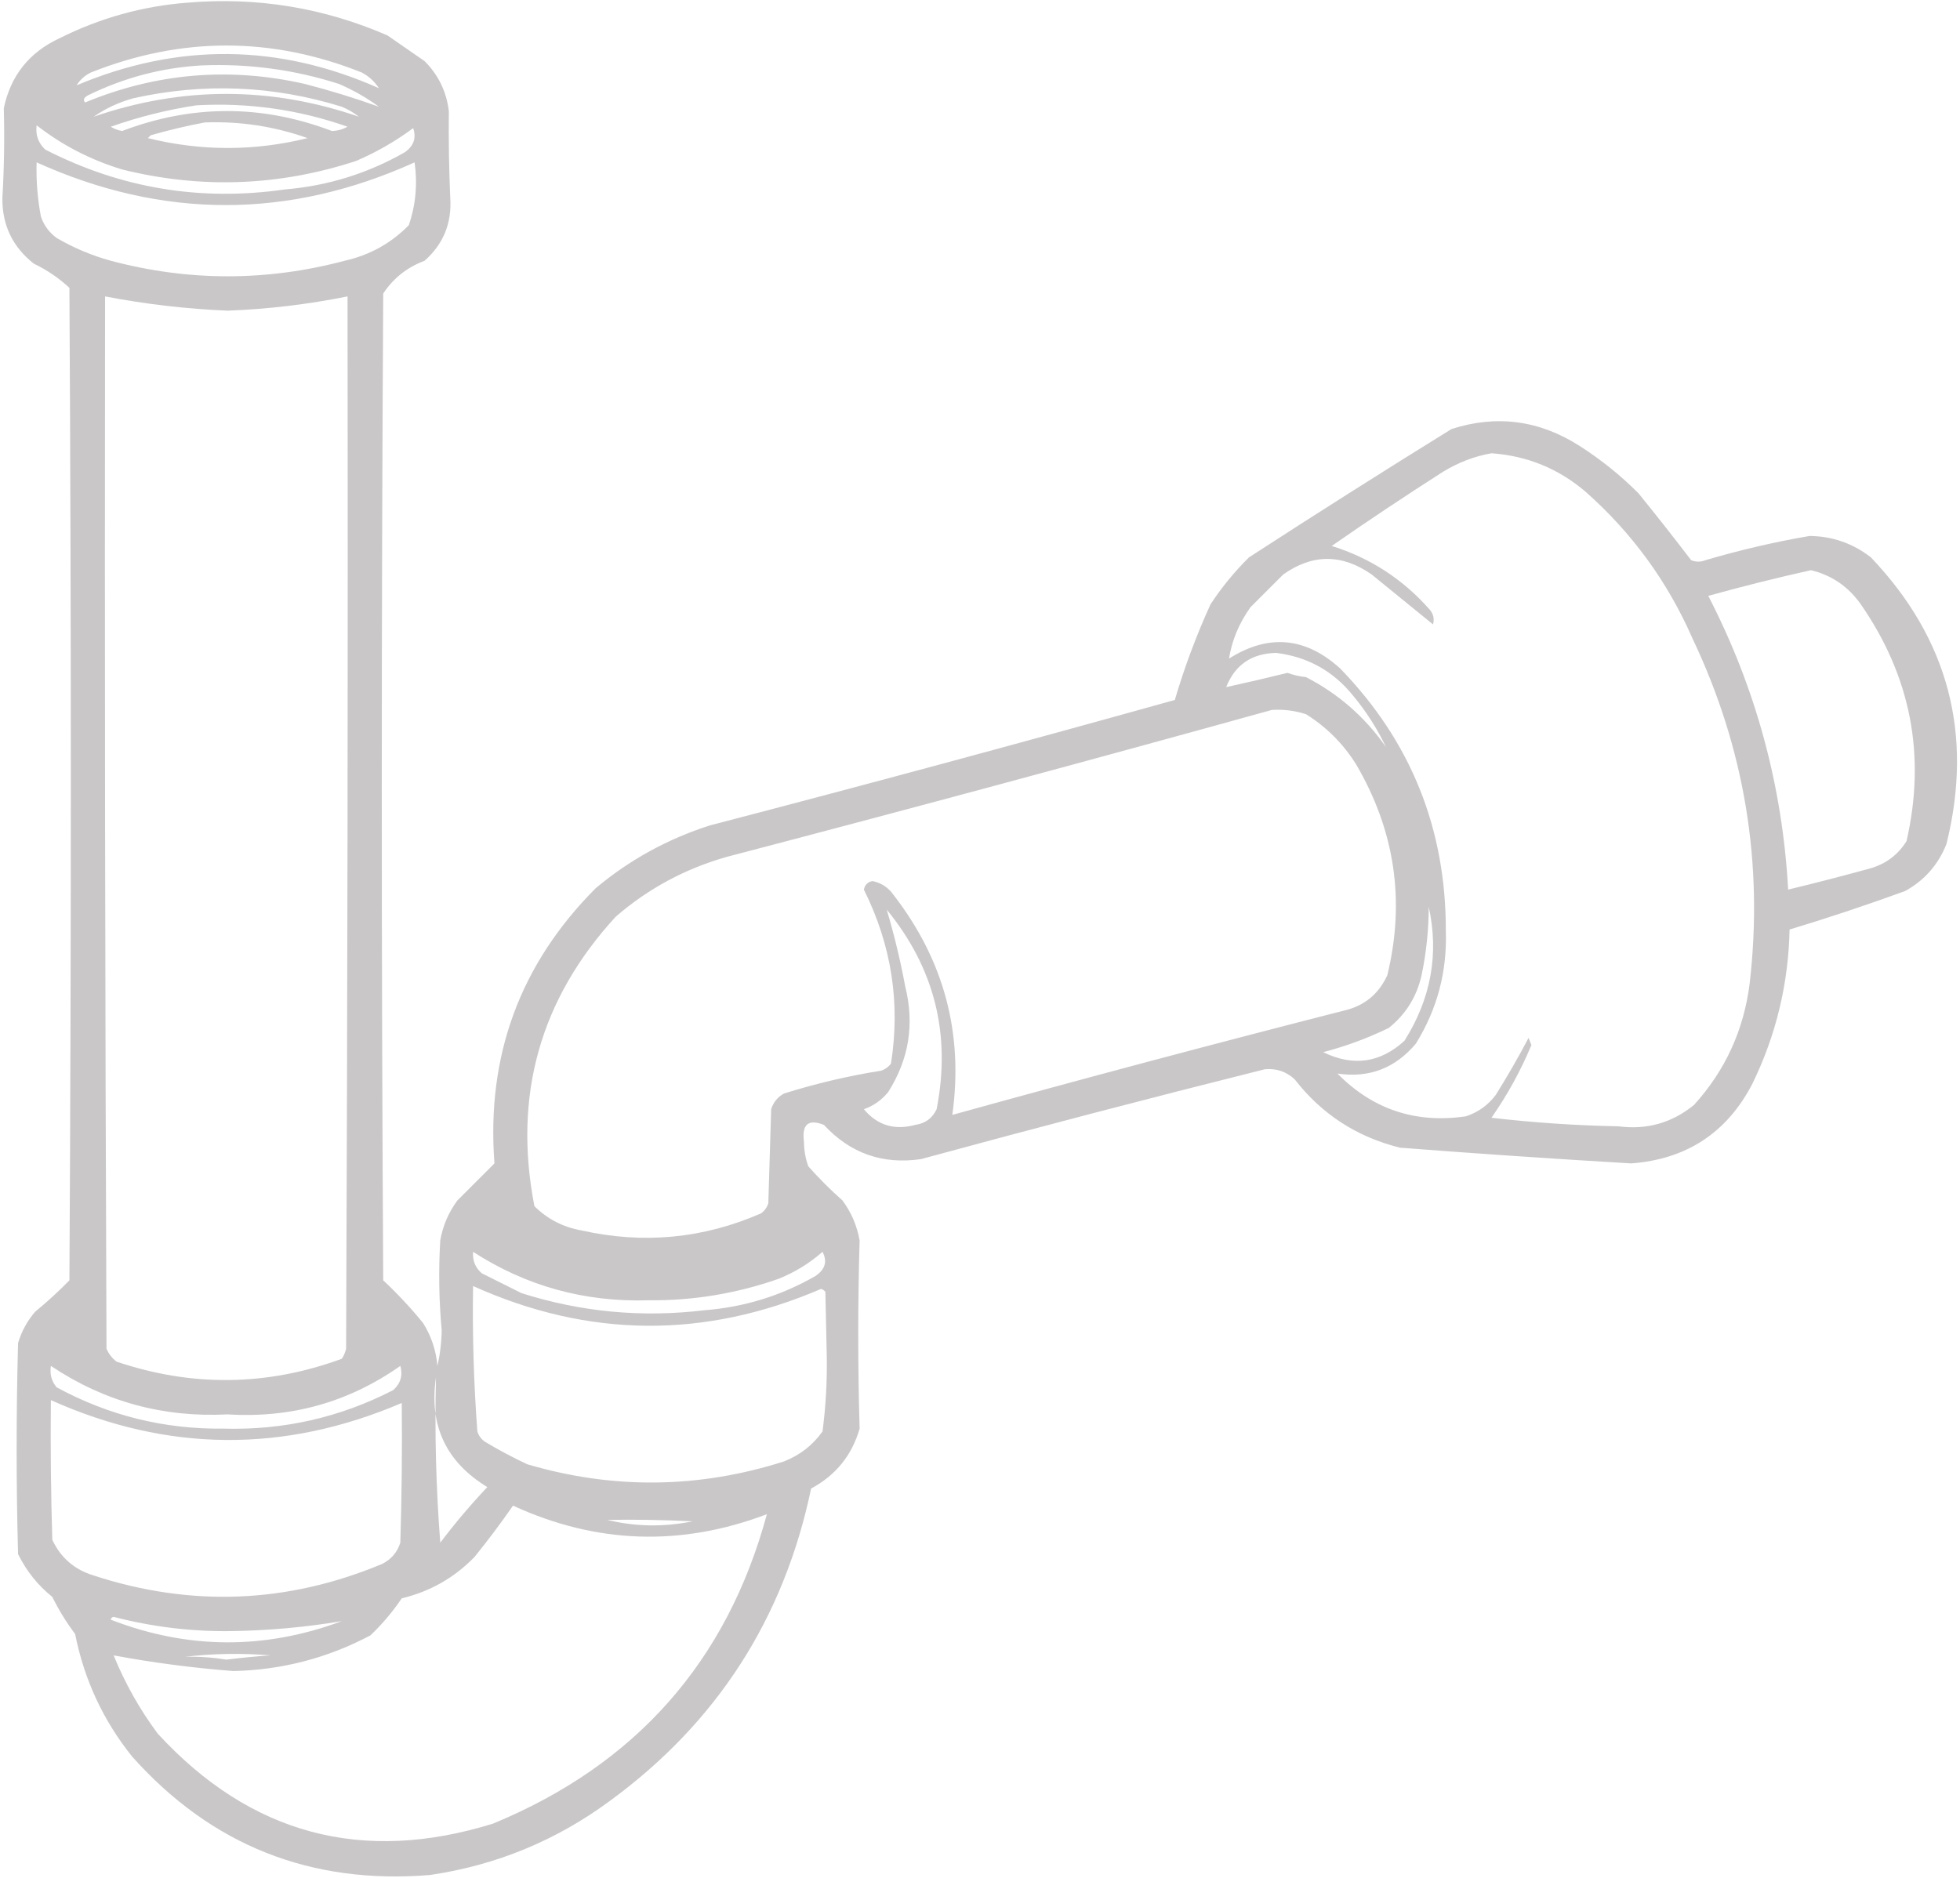 <svg width="432" height="414" viewBox="0 0 432 414" fill="none" xmlns="http://www.w3.org/2000/svg">
<path opacity="0.994" fill-rule="evenodd" clip-rule="evenodd" d="M41.394 0.585C56.703 -0.699 71.374 1.711 85.406 7.815C88.13 9.701 90.855 11.588 93.58 13.474C96.618 16.512 98.399 20.18 98.924 24.477C98.857 30.883 98.962 37.275 99.239 43.654C99.605 49.206 97.719 53.817 93.58 57.486C89.722 58.934 86.683 61.344 84.463 64.717C84.044 137.233 84.044 209.749 84.463 282.265C87.592 285.186 90.527 288.329 93.265 291.696C95.068 294.589 96.116 297.733 96.409 301.127C97.001 298.542 97.315 295.922 97.352 293.268C96.75 286.672 96.645 280.07 97.038 273.462C97.61 270.223 98.868 267.289 100.81 264.66C103.569 261.901 106.294 259.176 108.984 256.486C107.177 232.769 114.617 212.545 131.305 195.811C138.759 189.569 147.142 184.957 156.455 181.979C190.707 173.049 224.868 163.828 258.941 154.314C261.056 147.133 263.676 140.112 266.8 133.251C269.254 129.504 272.083 126.046 275.289 122.876C290.063 113.288 304.943 103.857 319.93 94.583C329.885 91.382 339.316 92.639 348.224 98.355C352.884 101.336 357.18 104.794 361.113 108.73C365.066 113.598 368.943 118.523 372.745 123.505C373.793 123.925 374.84 123.925 375.889 123.505C383.446 121.275 391.096 119.494 398.838 118.161C403.874 118.216 408.38 119.788 412.356 122.876C429.444 140.818 434.997 161.881 429.018 186.066C427.212 190.629 424.173 194.087 419.901 196.44C411.449 199.519 402.961 202.349 394.437 204.928C394.188 216.863 391.464 228.18 386.263 238.881C380.661 249.702 371.753 255.571 359.541 256.486C342.552 255.485 325.576 254.332 308.612 253.028C299.08 250.676 291.325 245.646 285.349 237.938C283.486 236.222 281.285 235.488 278.747 235.737C253.441 242.075 228.186 248.677 202.982 255.543C194.519 256.774 187.393 254.259 181.605 247.998C178.15 246.621 176.683 247.878 177.204 251.77C177.218 253.609 177.532 255.391 178.147 257.115C180.486 259.762 183.001 262.277 185.692 264.66C187.635 267.289 188.892 270.223 189.464 273.462C189.061 287.294 189.061 301.126 189.464 314.96C187.773 320.846 184.21 325.247 178.775 328.163C172.782 356.822 158.007 379.771 134.449 397.011C122.627 405.75 109.423 411.199 94.837 413.359C68.496 415.531 46.595 406.833 29.133 387.266C22.755 379.327 18.563 370.315 16.558 360.23C14.632 357.671 12.955 354.947 11.528 352.056C8.335 349.487 5.82 346.344 3.983 342.625C3.564 327.115 3.564 311.606 3.983 296.097C4.752 293.51 6.01 291.204 7.755 289.181C10.39 287.022 12.905 284.717 15.3 282.265C15.72 209.33 15.72 136.395 15.3 63.46C12.976 61.297 10.357 59.516 7.441 58.115C2.764 54.421 0.459 49.6 0.525 43.654C0.91 37.06 1.015 30.458 0.839 23.848C2.352 16.675 6.439 11.541 13.1 8.444C22.091 3.945 31.522 1.325 41.394 0.585ZM83.52 19.447C61.402 9.616 39.185 9.406 16.872 18.818C17.637 17.592 18.685 16.649 20.016 15.989C39.965 8.051 59.875 8.051 79.747 15.989C81.317 16.826 82.574 17.978 83.52 19.447ZM44.537 14.417C54.848 14.002 64.908 15.364 74.717 18.504C77.856 19.863 80.79 21.54 83.52 23.534C78.223 21.63 72.773 19.954 67.172 18.504C50.601 14.733 34.463 16.096 18.759 22.591C18.26 22.053 18.47 21.529 19.387 21.019C27.395 17.095 35.778 14.895 44.537 14.417ZM79.119 25.735C59.623 19.028 40.132 19.028 20.645 25.735C23.276 23.897 26.21 22.535 29.447 21.648C44.933 18.217 60.233 18.845 75.346 23.534C76.746 24.126 78.004 24.859 79.119 25.735ZM43.28 23.22C54.717 22.579 65.826 24.151 76.604 27.935C75.535 28.538 74.382 28.852 73.145 28.878C57.742 23.019 42.338 23.019 26.932 28.878C26.028 28.741 25.19 28.426 24.417 27.935C30.641 25.75 36.929 24.178 43.28 23.22ZM45.166 26.992C52.947 26.707 60.492 27.859 67.801 30.45C56.063 33.352 44.326 33.352 32.591 30.45C32.8 30.241 33.01 30.031 33.22 29.821C37.237 28.665 41.22 27.721 45.166 26.992ZM8.07 27.621C13.692 32.005 19.979 35.253 26.932 37.366C44.321 41.673 61.507 41.045 78.49 35.48C82.989 33.547 87.181 31.137 91.065 28.25C91.816 30.433 91.187 32.215 89.179 33.594C81.009 38.258 72.206 40.982 62.771 41.768C44.195 44.444 26.59 41.51 9.956 32.965C8.428 31.516 7.799 29.735 8.07 27.621ZM8.07 35.795C35.854 48.348 63.624 48.348 91.379 35.795C92.053 40.528 91.634 45.139 90.122 49.627C86.208 53.629 81.492 56.248 75.975 57.486C58.784 62.056 41.598 62.056 24.417 57.486C20.218 56.33 16.236 54.653 12.471 52.456C10.814 51.224 9.661 49.652 9.013 47.741C8.266 43.794 7.952 39.811 8.07 35.795ZM23.16 65.346C32.085 67.064 41.097 68.112 50.196 68.49C59.09 68.147 67.892 67.099 76.604 65.346C76.709 142.682 76.604 220.018 76.289 297.355C76.095 298.151 75.781 298.884 75.346 299.555C58.879 305.601 42.322 305.811 25.675 300.184C24.701 299.421 23.967 298.477 23.474 297.355C23.16 220.018 23.055 142.682 23.16 65.346ZM328.732 99.927C336.601 100.487 343.517 103.317 349.481 108.415C359.724 117.482 367.583 128.276 373.059 140.796C384.524 164.944 388.716 190.304 385.634 216.875C384.336 227.116 380.25 236.024 373.374 243.596C368.535 247.558 362.981 249.13 356.712 248.312C347.348 248.131 338.022 247.502 328.732 246.426C332.251 241.376 335.186 236.032 337.535 230.393C337.325 229.869 337.115 229.345 336.906 228.821C334.673 233.072 332.263 237.264 329.675 241.396C327.973 243.662 325.772 245.234 323.074 246.111C312.009 247.732 302.578 244.589 294.78 236.68C301.76 237.706 307.524 235.506 312.07 230.078C316.769 222.499 318.97 214.22 318.672 205.243C318.719 182.718 310.964 163.436 295.409 147.398C287.751 140.428 279.577 139.694 270.887 145.197C271.508 141.206 273.08 137.433 275.603 133.88C278.013 131.47 280.424 129.059 282.834 126.649C289.28 122.079 295.777 122.079 302.325 126.649C306.831 130.316 311.337 133.985 315.843 137.652C316.17 136.527 315.961 135.479 315.214 134.508C309.298 127.749 302.067 123.034 293.522 120.361C301.588 114.756 309.762 109.307 318.044 104.014C321.428 101.947 324.991 100.584 328.732 99.927ZM399.152 125.706C403.727 126.809 407.394 129.324 410.155 133.251C421.18 149.181 424.534 166.577 420.215 185.437C418.357 188.412 415.737 190.403 412.356 191.41C406.289 193.084 400.211 194.656 394.122 196.126C392.864 173.274 386.995 151.687 376.517 131.365C384.082 129.264 391.627 127.378 399.152 125.706ZM305.469 164.688C300.887 158.118 295.019 152.983 287.864 149.284C286.44 149.136 285.078 148.821 283.777 148.341C279.302 149.447 274.796 150.494 270.259 151.485C272.205 146.573 275.873 144.058 281.262 143.94C288.19 144.784 293.849 147.928 298.238 153.371C301.132 156.859 303.543 160.632 305.469 164.688ZM280.319 156.515C282.9 156.347 285.415 156.662 287.864 157.458C292.37 160.287 296.037 163.955 298.867 168.461C307.451 183.078 309.756 198.587 305.783 214.988C303.856 219.218 300.608 221.838 296.037 222.848C267.239 230.204 238.526 237.854 209.899 245.797C212.387 227.878 208.091 211.74 197.009 197.383C195.849 195.696 194.277 194.648 192.294 194.24C191.245 194.449 190.617 195.078 190.407 196.126C196.496 208.342 198.487 221.127 196.38 234.48C195.813 235.235 195.08 235.759 194.18 236.051C186.938 237.207 179.812 238.884 172.802 241.081C171.403 241.853 170.46 243.006 169.973 244.54C169.764 251.456 169.554 258.372 169.344 265.288C169.052 266.188 168.527 266.921 167.772 267.489C155.004 273.073 141.801 274.33 128.161 271.261C124.123 270.548 120.664 268.767 117.787 265.917C113.06 241.547 119.033 220.274 135.706 202.099C142.857 195.902 151.031 191.501 160.227 188.895C200.414 178.379 240.444 167.585 280.319 156.515ZM314.9 199.898C317.196 210.292 315.415 220.143 309.555 229.45C304.217 234.342 298.244 235.181 291.636 231.965C296.628 230.664 301.448 228.882 306.097 226.62C309.855 223.615 312.266 219.738 313.328 214.988C314.369 210.011 314.894 204.981 314.9 199.898ZM195.437 200.527C205.995 213.418 209.663 228.089 206.44 244.54C205.51 246.528 203.938 247.681 201.725 247.998C197.139 249.242 193.366 248.089 190.407 244.54C192.532 243.793 194.314 242.535 195.752 240.767C200.337 233.561 201.594 225.807 199.524 217.503C198.455 211.761 197.093 206.102 195.437 200.527ZM104.269 275.977C115.961 283.538 128.85 287.101 142.937 286.666C152.753 286.759 162.289 285.187 171.545 281.95C175.161 280.511 178.41 278.52 181.29 275.977C182.401 278.093 181.878 279.875 179.719 281.321C172.143 285.679 163.969 288.194 155.197 288.866C141.509 290.52 128.096 289.263 114.957 285.094C112.023 283.627 109.089 282.16 106.155 280.693C104.742 279.438 104.113 277.866 104.269 275.977ZM104.269 283.522C129.733 294.989 155.302 295.199 180.976 284.151C181.345 284.282 181.659 284.492 181.919 284.78C182.024 289.6 182.129 294.42 182.234 299.241C182.311 304.735 181.997 310.184 181.29 315.588C179.136 318.61 176.307 320.811 172.802 322.19C153.999 328.176 135.136 328.386 116.215 322.819C112.971 321.302 109.827 319.625 106.784 317.789C106.028 317.221 105.504 316.488 105.212 315.588C104.413 304.915 104.098 294.227 104.269 283.522ZM11.214 301.127C22.941 308.986 35.935 312.549 50.196 311.816C64.197 312.692 76.877 309.13 88.236 301.127C88.82 303.233 88.296 305.015 86.664 306.471C74.952 312.503 62.482 315.332 49.253 314.96C36.178 315.112 23.918 312.073 12.471 305.843C11.353 304.5 10.934 302.928 11.214 301.127ZM96.095 303.642C94.519 314.218 98.292 322.287 107.412 327.849C103.718 331.752 100.26 335.838 97.038 340.11C96.103 328.049 95.789 315.894 96.095 303.642ZM11.214 308.672C36.873 320.178 62.652 320.388 88.55 309.301C88.655 319.573 88.55 329.842 88.236 340.11C87.541 342.271 86.178 343.842 84.149 344.825C63.309 353.509 42.142 354.348 20.645 347.34C16.429 346.057 13.39 343.437 11.528 339.481C11.214 329.213 11.109 318.944 11.214 308.672ZM113.071 331.936C131.443 340.381 150.096 341.01 169.03 333.822C160.225 366.317 140.105 389.057 108.67 402.041C79.837 410.998 55.21 404.396 34.792 382.236C30.809 376.89 27.56 371.127 25.046 364.945C33.752 366.57 42.554 367.722 51.454 368.403C62.133 368.162 72.194 365.542 81.634 360.544C84.231 358.078 86.537 355.354 88.55 352.37C94.798 350.872 100.143 347.832 104.583 343.253C107.576 339.556 110.406 335.783 113.071 331.936ZM133.82 335.08C140.111 334.975 146.399 335.08 152.682 335.394C146.28 336.689 139.993 336.584 133.82 335.08ZM24.417 357.086C24.455 356.744 24.665 356.535 25.046 356.457C33.488 358.653 42.081 359.701 50.825 359.601C59.089 359.485 67.262 358.752 75.346 357.4C58.298 363.737 41.322 363.632 24.417 357.086ZM40.765 365.26C46.942 364.531 53.23 364.426 59.627 364.945C56.37 365.173 53.121 365.487 49.882 365.888C46.862 365.395 43.822 365.185 40.765 365.26Z" fill="#C9C7C7"/>
</svg>
